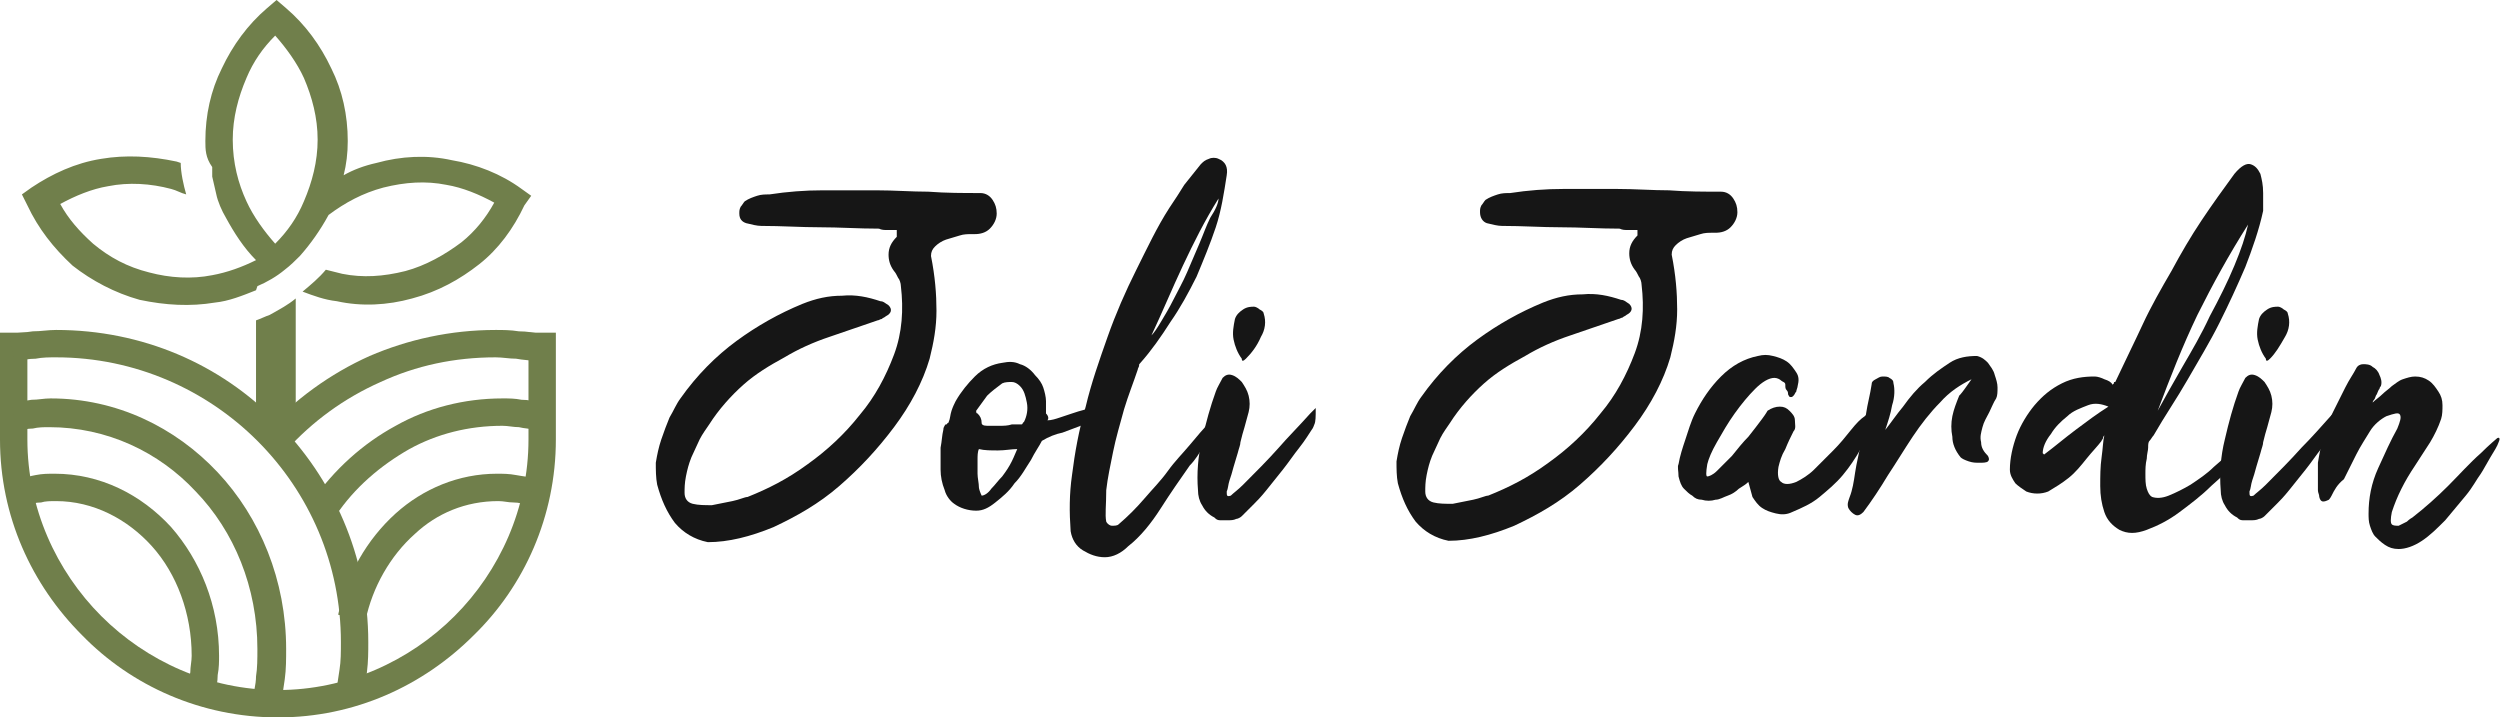 <?xml version="1.0" encoding="utf-8"?>
<!-- Generator: Adobe Illustrator 24.1.0, SVG Export Plug-In . SVG Version: 6.00 Build 0)  -->
<svg version="1.1" id="Layer_1" xmlns="http://www.w3.org/2000/svg" xmlns:xlink="http://www.w3.org/1999/xlink" x="0px" y="0px"
	 width="182.6px" height="52.4px" viewBox="0 0 182.6 52.4" style="enable-background:new 0 0 182.6 52.4;" xml:space="preserve">
<style type="text/css">
	.st0{fill:#161616;}
	.st1{fill:#707F4B;}
</style>
<g>
	<g>
		<path class="st0" d="M65.5,16.8c-0.2,0-0.5,0-0.7,0c-0.2,0-0.4,0-0.6-0.1c-1.5,0-2.9-0.1-4.3-0.1c-1.4,0-2.8-0.1-4.3-0.1
			c-0.3,0-0.7-0.1-1.1-0.2C54.2,16.2,54,16,54,15.6c0-0.2,0-0.3,0.1-0.5c0.1-0.1,0.2-0.3,0.3-0.4c0.3-0.2,0.6-0.3,0.9-0.4
			s0.6-0.1,0.9-0.1c1.3-0.2,2.6-0.3,3.9-0.3c1.3,0,2.6,0,3.9,0c1.3,0,2.6,0.1,3.8,0.1c1.3,0.1,2.6,0.1,3.8,0.1
			c0.4,0,0.7,0.2,0.9,0.5c0.2,0.3,0.3,0.6,0.3,1c0,0.4-0.2,0.8-0.5,1.1c-0.3,0.3-0.7,0.4-1.1,0.4c0,0-0.1,0-0.1,0c0,0-0.1,0-0.1,0
			c-0.3,0-0.6,0-0.9,0.1s-0.7,0.2-1,0.3s-0.6,0.3-0.8,0.5c-0.2,0.2-0.3,0.4-0.3,0.7c0.3,1.5,0.4,2.8,0.4,4c0,1.2-0.2,2.3-0.5,3.5
			c-0.5,1.7-1.4,3.4-2.6,5c-1.2,1.6-2.5,3-4,4.3s-3.1,2.2-4.8,3c-1.7,0.7-3.3,1.1-4.8,1.1c-1-0.2-1.8-0.7-2.4-1.4
			c-0.6-0.8-1-1.7-1.3-2.8c-0.1-0.5-0.1-1.1-0.1-1.6c0.1-0.6,0.2-1.1,0.4-1.7c0.2-0.6,0.4-1.1,0.6-1.6c0.3-0.5,0.5-1,0.8-1.4
			c1.2-1.7,2.6-3.1,4.1-4.2c1.5-1.1,3.1-2,4.8-2.7c1-0.4,1.9-0.6,2.9-0.6c1-0.1,1.9,0.1,2.8,0.4c0.2,0,0.3,0.1,0.6,0.3
			c0.3,0.3,0.2,0.6-0.2,0.8c-0.1,0.1-0.2,0.1-0.3,0.2c-0.1,0-0.2,0.1-0.3,0.1c-1.2,0.4-2.3,0.8-3.5,1.2c-1.2,0.4-2.3,0.9-3.3,1.5
			c-1.1,0.6-2.1,1.2-3,2c-0.9,0.8-1.8,1.8-2.5,2.9c-0.2,0.3-0.5,0.7-0.7,1.1c-0.2,0.4-0.4,0.9-0.6,1.3c-0.2,0.5-0.3,0.9-0.4,1.4
			s-0.1,0.9-0.1,1.2c0,0.4,0.2,0.7,0.6,0.8c0.4,0.1,0.9,0.1,1.4,0.1c0.5-0.1,1-0.2,1.5-0.3s0.9-0.3,1.1-0.3c1.5-0.6,2.9-1.3,4.4-2.4
			c1.4-1,2.7-2.2,3.8-3.6c1.1-1.3,1.9-2.8,2.5-4.4c0.6-1.6,0.7-3.3,0.5-5c0-0.2-0.1-0.5-0.2-0.6c-0.1-0.2-0.2-0.4-0.3-0.5
			c-0.3-0.4-0.4-0.8-0.4-1.2c0-0.5,0.2-0.9,0.6-1.3L65.5,16.8z"/>
		<path class="st0" d="M76.5,30.7c0.3,0,0.6-0.1,0.9-0.2c0.3-0.1,0.6-0.2,0.9-0.3c0.3-0.1,0.6-0.2,1-0.3s0.7-0.2,1-0.3
			c0.2,0,0.3,0.1,0.3,0.2c0,0.1-0.1,0.3-0.3,0.4s-0.4,0.3-0.6,0.5c-0.2,0.2-0.4,0.3-0.5,0.3c-0.5,0.2-1.1,0.4-1.6,0.6
			c-0.5,0.1-1,0.3-1.5,0.6c-0.2,0.4-0.5,0.8-0.8,1.4c-0.4,0.6-0.7,1.2-1.2,1.7c-0.4,0.6-0.9,1-1.4,1.4c-0.5,0.4-0.9,0.6-1.4,0.6
			c-0.6,0-1.2-0.2-1.6-0.5c-0.3-0.2-0.6-0.6-0.7-1c-0.2-0.5-0.3-1-0.3-1.5s0-1.1,0-1.6c0.1-0.5,0.1-0.9,0.2-1.3
			c0-0.2,0.1-0.3,0.1-0.3c0-0.1,0.1-0.1,0.1-0.1c0,0,0.1,0,0.1-0.1c0.1,0,0.1-0.1,0.1-0.1c0.1-0.2,0.1-0.5,0.2-0.8
			c0.1-0.3,0.2-0.5,0.3-0.7c0.4-0.7,0.9-1.3,1.4-1.8c0.6-0.6,1.3-0.9,2-1c0.5-0.1,0.9-0.1,1.3,0.1c0.4,0.1,0.8,0.4,1.1,0.8
			c0.3,0.3,0.5,0.6,0.6,0.9c0.1,0.3,0.2,0.7,0.2,1c0,0.3,0,0.6,0,0.9C76.6,30.4,76.6,30.6,76.5,30.7z M71.7,36.2
			c0.2,0,0.5-0.2,0.7-0.5c0.3-0.3,0.5-0.6,0.8-0.9c0.3-0.4,0.5-0.7,0.7-1.1c0.2-0.4,0.3-0.7,0.4-0.9c-0.4,0-0.9,0.1-1.4,0.1
			c-0.5,0-1,0-1.4-0.1c-0.1,0.2-0.1,0.5-0.1,0.8c0,0.3,0,0.7,0,1c0,0.3,0.1,0.7,0.1,1C71.5,35.7,71.6,36,71.7,36.2z M74.6,31
			c0,0,0.1,0,0.1-0.1c0,0,0.1-0.1,0.1-0.1c0.2-0.4,0.3-0.9,0.2-1.4s-0.2-0.9-0.5-1.2c-0.2-0.2-0.4-0.3-0.6-0.3c-0.2,0-0.5,0-0.7,0.1
			c-0.4,0.3-0.8,0.6-1.1,0.9c-0.3,0.4-0.5,0.7-0.8,1.1c0,0.1,0,0.2,0.1,0.2c0.2,0.2,0.3,0.4,0.3,0.7c0,0.1,0.1,0.2,0.4,0.2
			c0.3,0,0.5,0,0.9,0c0.3,0,0.6,0,0.9-0.1C74.3,31,74.5,31,74.6,31z"/>
		<path class="st0" d="M80.8,38.1c0.1,0.2,0.3,0.3,0.4,0.3c0.2,0,0.4,0,0.5-0.1c0.7-0.6,1.3-1.2,1.9-1.9c0.6-0.7,1.2-1.3,1.7-2
			c0.5-0.7,1.1-1.3,1.6-1.9c0.5-0.6,1-1.2,1.5-1.7c0.2-0.2,0.3-0.2,0.4-0.1c0.1,0.1,0.1,0.3,0,0.4c-0.3,0.5-0.6,1-0.9,1.5
			c-0.3,0.5-0.6,1-1,1.4c-0.7,1-1.4,2-2.1,3.1c-0.7,1.1-1.5,2.1-2.4,2.8c-0.5,0.5-1.1,0.8-1.7,0.8c-0.6,0-1.1-0.2-1.6-0.5
			c-0.5-0.3-0.8-0.8-0.9-1.4c-0.1-1.4-0.1-2.7,0.1-4.1c0.2-1.6,0.5-3.3,1-5c0.4-1.7,1-3.4,1.6-5.1c0.6-1.7,1.3-3.3,2.1-4.9
			c0.8-1.6,1.5-3.1,2.4-4.5c0.4-0.6,0.8-1.2,1.1-1.7c0.4-0.5,0.8-1,1.2-1.5c0.2-0.2,0.3-0.3,0.6-0.4c0.2-0.1,0.5-0.1,0.7,0
			c0.5,0.2,0.7,0.6,0.6,1.2c-0.2,1.3-0.4,2.6-0.8,3.8c-0.4,1.2-0.9,2.4-1.4,3.6c-0.6,1.2-1.2,2.3-1.9,3.3c-0.7,1.1-1.4,2.1-2.2,3
			c-0.1,0.1-0.1,0.1-0.1,0.2s-0.1,0.2-0.1,0.3c-0.3,0.9-0.7,1.9-1,2.9c-0.3,1.1-0.6,2.1-0.8,3.1c-0.2,1-0.4,1.9-0.5,2.8
			C80.8,36.9,80.7,37.6,80.8,38.1z M89,14.5c-1,1.6-1.8,3.2-2.6,4.9c-0.8,1.7-1.5,3.4-2.3,5.1c0.2-0.2,0.4-0.5,0.7-1s0.6-1,0.9-1.6
			s0.7-1.3,1-2c0.3-0.7,0.6-1.4,0.9-2.1s0.5-1.3,0.8-1.9C88.8,15.3,89,14.8,89,14.5z"/>
		<path class="st0" d="M95.7,30.2l0.4-0.4h0v0.1c0,0.5,0,0.9-0.1,1.1c-0.1,0.3-0.2,0.4-0.2,0.4c-0.2,0.3-0.5,0.8-0.9,1.3
			c-0.4,0.5-0.8,1.1-1.2,1.6c-0.4,0.5-0.8,1-1.2,1.5c-0.4,0.5-0.7,0.8-0.9,1c-0.3,0.3-0.6,0.6-0.9,0.9c-0.1,0.1-0.3,0.2-0.4,0.2
			c-0.2,0.1-0.4,0.1-0.6,0.1c-0.2,0-0.4,0-0.6,0c-0.2,0-0.3-0.1-0.4-0.2c-0.4-0.2-0.7-0.5-0.9-0.9c-0.2-0.3-0.3-0.7-0.3-1.1
			c-0.1-1.2,0-2.5,0.3-3.7c0.3-1.3,0.6-2.4,1-3.5c0.1-0.3,0.3-0.6,0.5-1c0.2-0.2,0.4-0.3,0.7-0.2c0.3,0.1,0.5,0.3,0.7,0.5
			c0.2,0.3,0.4,0.6,0.5,1c0.1,0.4,0.1,0.8,0,1.2c-0.1,0.4-0.2,0.7-0.3,1.1c-0.1,0.3-0.2,0.7-0.3,1.1c0,0.2-0.1,0.4-0.2,0.8
			c-0.1,0.3-0.2,0.7-0.3,1c-0.1,0.4-0.2,0.7-0.3,1c-0.1,0.3-0.1,0.6-0.2,0.8c0,0.3,0,0.4,0.3,0.3c0.2-0.2,0.5-0.4,0.9-0.8
			c0.9-0.9,1.8-1.8,2.6-2.7C94,32,94.9,31.1,95.7,30.2z M91,26.2c-0.2,0.2-0.3,0.2-0.3,0c-0.3-0.4-0.5-0.9-0.6-1.4
			c-0.1-0.5,0-1,0.1-1.5c0.1-0.3,0.3-0.5,0.6-0.7c0.3-0.2,0.6-0.2,0.8-0.2c0.1,0,0.3,0.1,0.4,0.2c0.2,0.1,0.3,0.2,0.3,0.3
			c0.2,0.6,0.1,1.2-0.2,1.7C91.8,25.3,91.4,25.8,91,26.2z"/>
		<path class="st0" d="M119.6,16.8c-0.2,0-0.5,0-0.7,0c-0.2,0-0.4,0-0.6-0.1c-1.5,0-2.9-0.1-4.3-0.1c-1.4,0-2.8-0.1-4.3-0.1
			c-0.3,0-0.7-0.1-1.1-0.2c-0.3-0.1-0.5-0.4-0.5-0.8c0-0.2,0-0.3,0.1-0.5c0.1-0.1,0.2-0.3,0.3-0.4c0.3-0.2,0.6-0.3,0.9-0.4
			s0.6-0.1,0.9-0.1c1.3-0.2,2.6-0.3,3.9-0.3c1.3,0,2.6,0,3.9,0c1.3,0,2.6,0.1,3.8,0.1c1.3,0.1,2.6,0.1,3.8,0.1
			c0.4,0,0.7,0.2,0.9,0.5c0.2,0.3,0.3,0.6,0.3,1c0,0.4-0.2,0.8-0.5,1.1c-0.3,0.3-0.7,0.4-1.1,0.4c0,0-0.1,0-0.1,0c0,0-0.1,0-0.1,0
			c-0.3,0-0.6,0-0.9,0.1s-0.7,0.2-1,0.3s-0.6,0.3-0.8,0.5c-0.2,0.2-0.3,0.4-0.3,0.7c0.3,1.5,0.4,2.8,0.4,4c0,1.2-0.2,2.3-0.5,3.5
			c-0.5,1.7-1.4,3.4-2.6,5c-1.2,1.6-2.5,3-4,4.3s-3.1,2.2-4.8,3c-1.7,0.7-3.3,1.1-4.8,1.1c-1-0.2-1.8-0.7-2.4-1.4
			c-0.6-0.8-1-1.7-1.3-2.8c-0.1-0.5-0.1-1.1-0.1-1.6c0.1-0.6,0.2-1.1,0.4-1.7c0.2-0.6,0.4-1.1,0.6-1.6c0.3-0.5,0.5-1,0.8-1.4
			c1.2-1.7,2.6-3.1,4.1-4.2c1.5-1.1,3.1-2,4.8-2.7c1-0.4,1.9-0.6,2.9-0.6c1-0.1,1.9,0.1,2.8,0.4c0.2,0,0.3,0.1,0.6,0.3
			c0.3,0.3,0.2,0.6-0.2,0.8c-0.1,0.1-0.2,0.1-0.3,0.2c-0.1,0-0.2,0.1-0.3,0.1c-1.2,0.4-2.3,0.8-3.5,1.2c-1.2,0.4-2.3,0.9-3.3,1.5
			c-1.1,0.6-2.1,1.2-3,2c-0.9,0.8-1.8,1.8-2.5,2.9c-0.2,0.3-0.5,0.7-0.7,1.1c-0.2,0.4-0.4,0.9-0.6,1.3c-0.2,0.5-0.3,0.9-0.4,1.4
			s-0.1,0.9-0.1,1.2c0,0.4,0.2,0.7,0.6,0.8c0.4,0.1,0.9,0.1,1.4,0.1c0.5-0.1,1-0.2,1.5-0.3s0.9-0.3,1.1-0.3c1.5-0.6,2.9-1.3,4.4-2.4
			c1.4-1,2.7-2.2,3.8-3.6c1.1-1.3,1.9-2.8,2.5-4.4c0.6-1.6,0.7-3.3,0.5-5c0-0.2-0.1-0.5-0.2-0.6c-0.1-0.2-0.2-0.4-0.3-0.5
			c-0.3-0.4-0.4-0.8-0.4-1.2c0-0.5,0.2-0.9,0.6-1.3L119.6,16.8z"/>
		<path class="st0" d="M127.7,35.2c-0.2,0.2-0.4,0.3-0.7,0.5c-0.2,0.2-0.5,0.4-0.8,0.5c-0.3,0.1-0.6,0.3-0.9,0.3
			c-0.3,0.1-0.7,0.1-1,0c-0.3,0-0.5-0.1-0.7-0.3c-0.2-0.1-0.4-0.3-0.6-0.5c-0.2-0.2-0.3-0.5-0.4-0.9c0-0.4-0.1-0.7,0-0.9
			c0.1-0.6,0.3-1.2,0.5-1.8c0.2-0.6,0.4-1.3,0.7-1.9c0.5-1,1.1-1.9,1.9-2.7c0.8-0.8,1.7-1.3,2.7-1.5c0.4-0.1,0.7-0.1,1.1,0
			c0.4,0.1,0.7,0.2,1,0.4c0.3,0.2,0.5,0.5,0.7,0.8s0.2,0.6,0.1,1c0,0.1-0.1,0.3-0.1,0.4c-0.1,0.1-0.1,0.2-0.2,0.3
			c-0.1,0.1-0.1,0.1-0.2,0.1c-0.1,0-0.1,0-0.2-0.2c0-0.1,0-0.2-0.1-0.3s-0.1-0.2-0.1-0.4s-0.2-0.2-0.3-0.3c-0.1-0.1-0.3-0.2-0.5-0.2
			c-0.4,0-0.9,0.3-1.4,0.8s-1,1.1-1.5,1.8c-0.5,0.7-0.9,1.4-1.3,2.1c-0.4,0.7-0.6,1.2-0.7,1.6c-0.1,0.6-0.1,0.9,0,0.9
			s0.4-0.1,0.7-0.4s0.7-0.7,1.1-1.1c0.4-0.5,0.8-1,1.2-1.4c0.4-0.5,0.7-0.9,1-1.3c0.3-0.4,0.4-0.6,0.4-0.6c0.3-0.2,0.6-0.3,0.9-0.3
			c0.3,0,0.5,0.1,0.7,0.3c0.2,0.2,0.4,0.4,0.4,0.7s0.1,0.6-0.1,0.8c-0.2,0.4-0.4,0.8-0.6,1.3c-0.3,0.5-0.4,0.9-0.5,1.3
			c-0.1,0.6,0,1,0.2,1.1c0.2,0.2,0.6,0.2,1.1,0c0.4-0.2,0.9-0.5,1.3-0.9c0.5-0.5,0.9-0.9,1.4-1.4s0.9-1,1.3-1.5c0.4-0.5,0.7-0.8,1-1
			c0.1-0.1,0.1-0.1,0.3-0.2c0.1-0.1,0.2-0.1,0.2,0c0.1,0,0.2,0.1,0.2,0.2c0,0.1,0,0.2,0,0.3c-0.3,0.7-0.6,1.4-1,2.1
			c-0.4,0.7-0.8,1.3-1.3,1.9c-0.5,0.6-1.1,1.1-1.7,1.6c-0.6,0.5-1.3,0.8-2,1.1c-0.4,0.2-0.8,0.2-1.2,0.1c-0.4-0.1-0.7-0.2-1-0.4
			c-0.3-0.2-0.5-0.5-0.7-0.8C127.9,35.9,127.8,35.6,127.7,35.2z"/>
		<path class="st0" d="M144,27.7c-0.8,0.4-1.6,0.9-2.3,1.7c-0.7,0.7-1.4,1.6-2,2.5s-1.2,1.9-1.8,2.8c-0.6,1-1.2,1.9-1.8,2.7
			c-0.2,0.2-0.4,0.3-0.6,0.2c-0.2-0.1-0.4-0.3-0.5-0.5c-0.1-0.3,0-0.5,0.1-0.8c0.2-0.5,0.3-1.1,0.4-1.8c0.1-0.7,0.3-1.4,0.4-2.1
			c0.1-0.7,0.3-1.5,0.4-2.2c0.1-0.7,0.3-1.4,0.4-2.1c0-0.2,0.1-0.3,0.3-0.4c0.2-0.1,0.3-0.2,0.5-0.2c0.2,0,0.4,0,0.5,0.1
			c0.2,0.1,0.3,0.2,0.3,0.4c0.1,0.4,0.1,1-0.1,1.6c-0.1,0.6-0.3,1.2-0.5,1.8c0.4-0.5,0.8-1.1,1.3-1.7c0.5-0.7,1-1.3,1.6-1.8
			c0.6-0.6,1.2-1,1.8-1.4s1.3-0.5,2-0.5c0.4,0.1,0.6,0.3,0.8,0.5c0.2,0.3,0.4,0.5,0.5,0.9c0.1,0.3,0.2,0.6,0.2,0.9
			c0,0.3,0,0.6-0.1,0.8c-0.2,0.3-0.3,0.6-0.5,1s-0.4,0.7-0.5,1.1c-0.1,0.4-0.2,0.7-0.1,1.1c0,0.4,0.2,0.7,0.5,1
			c0.1,0.2,0.1,0.3,0,0.4s-0.4,0.1-0.6,0.1c-0.3,0-0.5,0-0.8-0.1c-0.3-0.1-0.5-0.2-0.6-0.3c-0.4-0.5-0.6-1-0.6-1.5
			c-0.1-0.5-0.1-1,0-1.5c0.1-0.5,0.3-1,0.5-1.5C143.4,28.6,143.7,28.1,144,27.7z"/>
		<path class="st0" d="M154.4,28C154.4,28,154.4,28,154.4,28c0-0.1,0-0.1,0.1-0.1c0.7-1.5,1.4-2.9,2-4.2s1.4-2.7,2.1-3.9
			c0.7-1.3,1.4-2.5,2.2-3.7c0.8-1.2,1.6-2.3,2.4-3.4c0.5-0.6,0.9-0.8,1.2-0.7c0.3,0.1,0.5,0.3,0.7,0.7c0.1,0.4,0.2,0.8,0.2,1.4
			c0,0.5,0,1,0,1.3c-0.3,1.4-0.8,2.8-1.3,4.1c-0.6,1.4-1.2,2.7-1.9,4.1s-1.5,2.7-2.3,4.1c-0.8,1.4-1.7,2.7-2.5,4.1
			c-0.1,0.1-0.2,0.3-0.3,0.4c-0.1,0.1-0.1,0.3-0.1,0.5c0,0.2-0.1,0.5-0.1,0.8c-0.1,0.4-0.1,0.8-0.1,1.1c0,0.4,0,0.8,0.1,1.1
			c0.1,0.3,0.2,0.5,0.4,0.6c0.3,0.1,0.7,0.1,1.2-0.1s1.1-0.5,1.6-0.8c0.6-0.4,1.2-0.8,1.7-1.3c0.6-0.5,1.1-1,1.5-1.4
			c0,0,0.1,0,0.2,0c0.1,0.1,0.2,0.1,0.2,0.3c0.1,0.1,0.1,0.2,0.1,0.4c0,0.1-0.1,0.3-0.3,0.4c-0.5,0.4-1.1,1-1.9,1.7
			c-0.7,0.7-1.5,1.3-2.3,1.9c-0.8,0.6-1.6,1-2.4,1.3c-0.8,0.3-1.4,0.3-2,0c-0.5-0.3-0.9-0.7-1.1-1.3s-0.3-1.2-0.3-1.9
			c0-0.7,0-1.4,0.1-2.1c0.1-0.7,0.1-1.2,0.2-1.6c0,0-0.1,0.1-0.1,0.2s-0.1,0.1-0.1,0.2c-0.3,0.4-0.7,0.8-1.1,1.3
			c-0.4,0.5-0.8,1-1.3,1.4c-0.5,0.4-1,0.7-1.5,1c-0.5,0.2-1.1,0.2-1.6,0c-0.3-0.2-0.6-0.4-0.8-0.6c-0.2-0.3-0.4-0.6-0.4-1
			c0-0.8,0.2-1.7,0.5-2.5c0.3-0.8,0.8-1.6,1.3-2.2c0.6-0.7,1.2-1.2,2-1.6c0.8-0.4,1.6-0.5,2.4-0.5c0.2,0,0.5,0.1,0.7,0.2
			c0.3,0.1,0.5,0.2,0.6,0.4L154.4,28z M149.2,33.1l0.1,0.1c0.8-0.6,1.5-1.2,2.3-1.8c0.8-0.6,1.6-1.2,2.4-1.7c-0.5-0.2-1-0.3-1.5-0.1
			c-0.5,0.2-1.1,0.4-1.5,0.8c-0.5,0.4-0.9,0.8-1.2,1.3C149.4,32.2,149.2,32.7,149.2,33.1z M164.2,16.4c-1.4,2.2-2.6,4.4-3.7,6.6
			c-1.1,2.3-2,4.6-2.9,7c0.5-0.9,1.1-2,1.8-3.2c0.7-1.2,1.4-2.4,2-3.7c0.7-1.3,1.3-2.5,1.8-3.7S164,17.3,164.2,16.4z"/>
		<path class="st0" d="M170.4,30.2l0.4-0.4h0v0.1c0,0.5,0,0.9-0.1,1.1c-0.1,0.3-0.2,0.4-0.2,0.4c-0.2,0.3-0.5,0.8-0.9,1.3
			c-0.4,0.5-0.8,1.1-1.2,1.6c-0.4,0.5-0.8,1-1.2,1.5c-0.4,0.5-0.7,0.8-0.9,1c-0.3,0.3-0.6,0.6-0.9,0.9c-0.1,0.1-0.3,0.2-0.4,0.2
			c-0.2,0.1-0.4,0.1-0.6,0.1c-0.2,0-0.4,0-0.6,0c-0.2,0-0.3-0.1-0.4-0.2c-0.4-0.2-0.7-0.5-0.9-0.9c-0.2-0.3-0.3-0.7-0.3-1.1
			c-0.1-1.2,0-2.5,0.3-3.7c0.3-1.3,0.6-2.4,1-3.5c0.1-0.3,0.3-0.6,0.5-1c0.2-0.2,0.4-0.3,0.7-0.2c0.3,0.1,0.5,0.3,0.7,0.5
			c0.2,0.3,0.4,0.6,0.5,1c0.1,0.4,0.1,0.8,0,1.2c-0.1,0.4-0.2,0.7-0.3,1.1c-0.1,0.3-0.2,0.7-0.3,1.1c0,0.2-0.1,0.4-0.2,0.8
			c-0.1,0.3-0.2,0.7-0.3,1c-0.1,0.4-0.2,0.7-0.3,1c-0.1,0.3-0.1,0.6-0.2,0.8c0,0.3,0,0.4,0.3,0.3c0.2-0.2,0.5-0.4,0.9-0.8
			c0.9-0.9,1.8-1.8,2.6-2.7C168.8,32,169.6,31.1,170.4,30.2z M165.8,26.2c-0.2,0.2-0.3,0.2-0.3,0c-0.3-0.4-0.5-0.9-0.6-1.4
			c-0.1-0.5,0-1,0.1-1.5c0.1-0.3,0.3-0.5,0.6-0.7c0.3-0.2,0.6-0.2,0.8-0.2c0.1,0,0.3,0.1,0.4,0.2c0.2,0.1,0.3,0.2,0.3,0.3
			c0.2,0.6,0.1,1.2-0.2,1.7C166.5,25.3,166.2,25.8,165.8,26.2z"/>
		<path class="st0" d="M170.3,36.2c-0.1,0.2-0.2,0.3-0.2,0.3c-0.4,0.2-0.6,0.2-0.7-0.2c0-0.2-0.1-0.3-0.1-0.5c0-0.2,0-0.3,0-0.5
			c0-0.5,0-1,0-1.5c0.1-0.6,0.2-1.2,0.4-1.8c0.2-0.7,0.4-1.3,0.7-1.9c0.3-0.6,0.6-1.2,0.9-1.8s0.6-1,0.8-1.4
			c0.1-0.2,0.3-0.3,0.5-0.3c0.2,0,0.5,0,0.7,0.2c0.2,0.1,0.4,0.3,0.5,0.6c0.1,0.2,0.2,0.5,0.1,0.8c0,0-0.1,0.1-0.1,0.2
			c-0.1,0.1-0.1,0.2-0.2,0.4c-0.1,0.1-0.1,0.3-0.2,0.4s-0.1,0.2-0.1,0.2c0.2-0.2,0.5-0.4,0.7-0.6c0.2-0.2,0.5-0.4,0.7-0.6
			c0.3-0.2,0.5-0.4,0.8-0.5c0.3-0.1,0.6-0.2,0.9-0.2c0.4,0,0.7,0.1,1,0.3c0.3,0.2,0.5,0.5,0.7,0.8c0.2,0.3,0.3,0.6,0.3,1
			c0,0.3,0,0.7-0.1,1c-0.2,0.6-0.5,1.2-0.8,1.7c-0.4,0.6-0.7,1.1-1.1,1.7c-0.4,0.6-0.7,1.1-1,1.7c-0.3,0.6-0.5,1.1-0.7,1.7
			c-0.1,0.5-0.1,0.8,0,0.9s0.3,0.1,0.5,0.1c0.2-0.1,0.4-0.2,0.6-0.3c0.2-0.2,0.4-0.3,0.4-0.3c0.9-0.7,1.8-1.5,2.6-2.3
			s1.6-1.7,2.4-2.4c0.7-0.7,1.1-1,1.2-1.1c0.2-0.1,0.2,0.1,0.1,0.3c-0.1,0.3-0.3,0.6-0.6,1.1c-0.3,0.5-0.5,0.9-0.7,1.2
			c-0.3,0.4-0.6,1-1.1,1.6s-1,1.2-1.5,1.8c-0.6,0.6-1.1,1.1-1.7,1.5c-0.6,0.4-1.2,0.6-1.7,0.6c-0.4,0-0.7-0.1-1-0.3
			c-0.3-0.2-0.5-0.4-0.7-0.6s-0.3-0.5-0.4-0.8c-0.1-0.3-0.1-0.6-0.1-0.9c0-1.1,0.2-2.2,0.7-3.3c0.5-1.1,0.9-2,1.4-2.9
			c0.2-0.5,0.3-0.8,0.2-1c-0.1-0.2-0.4-0.1-1,0.1c-0.4,0.2-0.9,0.6-1.2,1.1s-0.7,1.1-1,1.7c-0.3,0.6-0.6,1.2-0.9,1.8
			C170.7,35.4,170.5,35.8,170.3,36.2z"/>
	</g>
</g>
<g>
	<path class="st1" d="M40.6,24.3v7.8c0,5.6-2.3,10.7-6,14.3c-3.7,3.7-8.7,6-14.3,6c-5.6,0-10.7-2.3-14.3-6c-3.7-3.7-6-8.7-6-14.3
		v-7.8h2v7.8c0,5,2.1,9.6,5.4,12.9c3.3,3.3,7.9,5.4,12.9,5.4c5,0,9.6-2.1,12.9-5.4c3.3-3.3,5.4-7.9,5.4-12.9v-7.8H40.6z"/>
	<path class="st1" d="M0.7,24.4c0.5-0.1,1.1-0.1,1.7-0.2c0.6,0,1.1-0.1,1.7-0.1c6.3,0,12,2.5,16.1,6.7c4.1,4.1,6.7,9.8,6.7,16.1
		c0,0.7,0,1.4-0.1,2.2c-0.1,0.7-0.2,1.5-0.3,2.2l-2-0.4c0.1-0.7,0.2-1.3,0.3-2c0.1-0.6,0.1-1.3,0.1-2c0-5.7-2.3-10.9-6.1-14.7
		c-3.7-3.7-8.9-6.1-14.7-6.1c-0.5,0-1,0-1.5,0.1c-0.5,0-1,0.1-1.5,0.2L0.7,24.4z"/>
	<path class="st1" d="M0.9,29.4c0.5-0.1,0.9-0.1,1.4-0.2c0.5,0,0.9-0.1,1.4-0.1c4.8,0,9.1,2.1,12.2,5.4c3.1,3.3,5,7.9,5,12.9
		c0,0.7,0,1.5-0.1,2.2c-0.1,0.7-0.2,1.5-0.4,2.2l-2-0.5c0.1-0.6,0.3-1.3,0.3-1.9c0.1-0.6,0.1-1.3,0.1-2c0-4.5-1.7-8.6-4.5-11.5
		c-2.7-2.9-6.5-4.7-10.7-4.7c-0.4,0-0.8,0-1.2,0.1c-0.4,0-0.8,0.1-1.2,0.2L0.9,29.4z"/>
	<path class="st1" d="M1.2,35c0.4-0.1,0.9-0.2,1.4-0.3c0.5-0.1,0.9-0.1,1.4-0.1c3.3,0,6.3,1.5,8.5,3.9c2.1,2.4,3.5,5.7,3.5,9.4
		c0,0.4,0,0.9-0.1,1.4c0,0.5-0.1,0.9-0.2,1.4l-2-0.4c0.1-0.4,0.1-0.8,0.2-1.2c0-0.4,0.1-0.8,0.1-1.2c0-3.1-1.1-6-2.9-8
		c-1.8-2-4.3-3.3-7-3.3c-0.4,0-0.8,0-1.1,0.1c-0.4,0-0.7,0.1-1.1,0.2L1.2,35z"/>
	<path class="st1" d="M39.2,26.4c-0.5-0.1-1-0.1-1.5-0.2c-0.5,0-1-0.1-1.5-0.1c-3,0-5.8,0.6-8.4,1.8c-2.7,1.2-5,2.9-6.9,5l-1.5-1.4
		c2.1-2.3,4.7-4.2,7.6-5.5c2.8-1.2,5.9-1.9,9.2-1.9c0.5,0,1.1,0,1.7,0.1c0.6,0,1.1,0.1,1.7,0.2L39.2,26.4z"/>
	<path class="st1" d="M39.1,31.4c-0.4-0.1-0.8-0.1-1.2-0.2c-0.4,0-0.8-0.1-1.2-0.1c-2.5,0-4.8,0.6-6.8,1.7c-2.1,1.2-4,2.8-5.4,4.9
		l-1.7-1.1c1.6-2.3,3.7-4.2,6.1-5.5c2.3-1.3,5-2,7.8-2c0.5,0,0.9,0,1.4,0.1c0.5,0,0.9,0.1,1.4,0.2L39.1,31.4z"/>
	<path class="st1" d="M38.6,36.9c-0.4-0.1-0.7-0.2-1.1-0.2c-0.4,0-0.7-0.1-1.1-0.1c-2.4,0-4.5,0.9-6.1,2.4c-1.8,1.6-3.1,3.9-3.6,6.3
		l-2-0.4c0.6-2.9,2.1-5.5,4.2-7.4c2-1.8,4.6-2.9,7.4-2.9c0.4,0,0.9,0,1.4,0.1c0.5,0.1,0.9,0.1,1.4,0.3L38.6,36.9z"/>
	<path class="st1" d="M18,14.7c0.5,1.1,1.3,2.2,2.1,3.1c0.9-0.9,1.6-1.9,2.1-3.1c0.6-1.4,1-2.9,1-4.5c0-1.6-0.4-3.1-1-4.5
		c-0.5-1.1-1.3-2.2-2.1-3.1c-0.9,0.9-1.6,1.9-2.1,3.1c-0.6,1.4-1,2.9-1,4.5C17,11.9,17.4,13.4,18,14.7 M21.6,21.8v9.4h-2.9v-7.8
		c0.3-0.1,0.7-0.3,1-0.4C20.4,22.6,21,22.3,21.6,21.8z M18.7,21.2c-1,0.4-2,0.8-3,0.9h0c-1.8,0.3-3.6,0.2-5.5-0.2
		c-1.8-0.5-3.5-1.4-4.9-2.5C3.9,18.1,2.8,16.7,2,15l-0.4-0.8l0.7-0.5c1.5-1,3.2-1.8,5.1-2.1v0c1.8-0.3,3.6-0.2,5.5,0.2l0.3,0.1
		c0,0.7,0.2,1.6,0.4,2.3c-0.4-0.1-0.7-0.3-1.1-0.4c-1.5-0.4-3.1-0.5-4.6-0.2h0c-1.2,0.2-2.4,0.7-3.5,1.3c0.6,1.1,1.4,2,2.4,2.9
		c1.2,1,2.5,1.7,4.1,2.1c1.5,0.4,3.1,0.5,4.6,0.2v0c1.1-0.2,2.2-0.6,3.2-1.1c-0.9-0.9-1.6-2-2.2-3.1h0c-0.3-0.5-0.6-1.2-0.7-1.7
		c-0.1-0.4-0.2-0.9-0.3-1.3l0,0l0-0.3l0,0l0,0c0-0.1,0-0.2,0-0.4h0C15,11.5,15,10.9,15,10.3c0-1.9,0.4-3.7,1.2-5.3
		c0.8-1.7,1.9-3.2,3.3-4.4L20.2,0l0.7,0.6c1.4,1.2,2.5,2.7,3.3,4.4c0.8,1.6,1.2,3.4,1.2,5.3c0,0.9-0.1,1.7-0.3,2.5
		c0.7-0.4,1.5-0.7,2.4-0.9c1.8-0.5,3.7-0.6,5.5-0.2c1.8,0.3,3.6,1,5.1,2.1l0.7,0.5L38.3,15c-0.8,1.7-1.9,3.2-3.3,4.3
		c-1.4,1.1-3,2-4.9,2.5c-1.8,0.5-3.7,0.6-5.5,0.2c-0.9-0.1-1.7-0.4-2.5-0.7c0.6-0.5,1.2-1,1.7-1.6c0.4,0.1,0.8,0.2,1.2,0.3
		c1.5,0.3,3,0.2,4.6-0.2c1.5-0.4,2.9-1.2,4.1-2.1c1-0.8,1.8-1.8,2.4-2.9c-1.1-0.6-2.3-1.1-3.5-1.3c-1.5-0.3-3-0.2-4.6,0.2
		c-1.5,0.4-2.8,1.1-4,2c-0.6,1.1-1.3,2.1-2.1,3c-0.3,0.3-0.7,0.7-1.1,1c-0.6,0.5-1.3,0.9-2,1.2L18.7,21.2L18.7,21.2z"/>
</g>
</svg>
